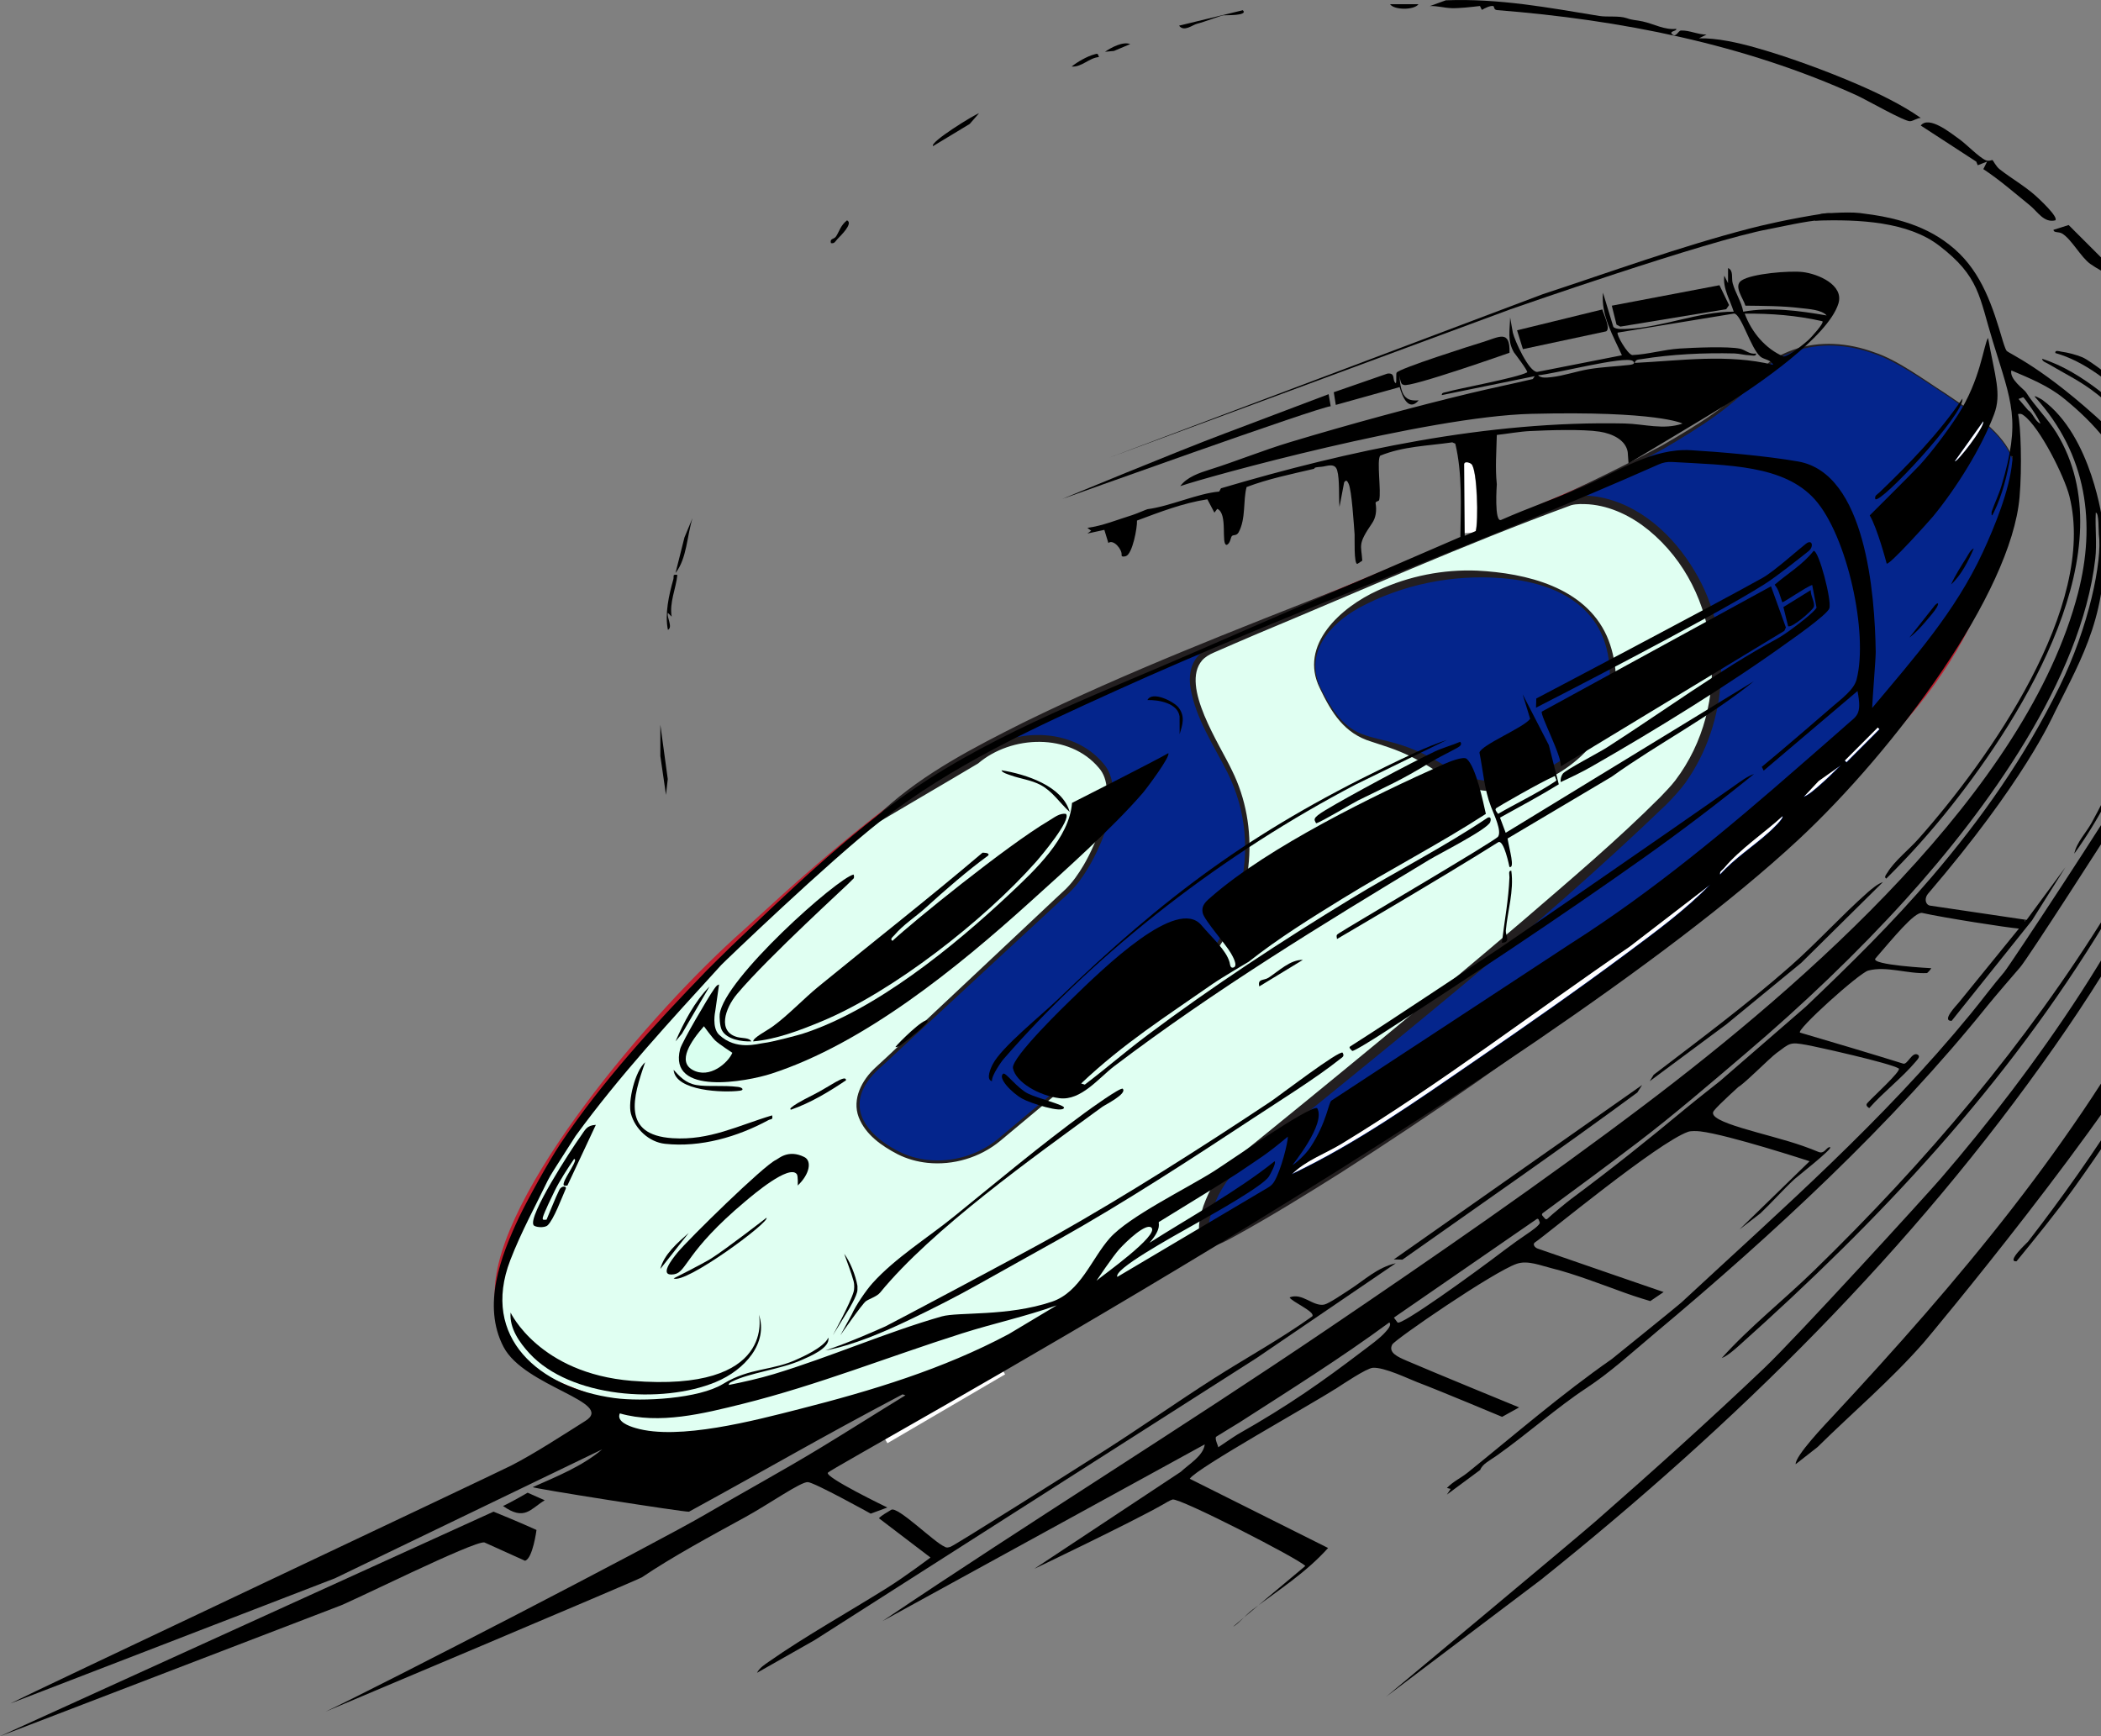 <svg width="415" height="343" viewBox="0 0 415 343" fill="none" xmlns="http://www.w3.org/2000/svg">
<rect x="0" y="0" width="415" height="343" fill="#808080" stroke="none"/>
<g clip-path="url(#clip0_375_1135)">
<path d="M397.353 93.223C394.13 114.478 388.858 136.13 351.839 164.169C330.319 180.472 309.694 199.693 254.026 236.239C242.727 243.656 203.435 263.6 190.006 269.515C173.431 276.812 141.365 285.637 129.452 284.81C122.458 284.323 121.249 279.925 120.077 278.067C117.618 274.171 98.217 274.508 98.217 255.4C98.217 236.291 129.227 199.944 147.198 184.113C152.342 179.58 181.185 151.669 201.698 144.046C205.955 142.465 248.676 123.379 260.69 118.442C271.63 113.946 312.592 97.055 325.426 90.586C338.26 84.117 348.147 75.063 353.018 70.552" fill="#E0FFF2"/>
<path d="M397.353 93.223C394.13 114.478 388.858 136.13 351.839 164.169C330.319 180.472 309.694 199.693 254.026 236.239C242.727 243.656 203.435 263.6 190.006 269.515C173.431 276.812 141.365 285.637 129.452 284.81C122.458 284.323 121.249 279.925 120.077 278.067C117.618 274.171 98.217 274.508 98.217 255.4C98.217 236.291 129.227 199.944 147.198 184.113C152.342 179.58 181.185 151.669 201.698 144.046C205.955 142.465 248.676 123.379 260.69 118.442C271.63 113.946 312.592 97.055 325.426 90.586C338.26 84.117 348.147 75.063 353.018 70.552" stroke="#BE1E2D" stroke-miterlimit="10" stroke-linecap="round"/>
<path d="M398.229 95.947C399.645 86.529 387.496 80.109 378.45 74.021C361.09 62.334 349.604 71.264 348.563 72.703C328.2 100.798 204.554 132.853 175.06 160.603L192.836 150.197C199.979 144.184 212.39 144.173 218.032 151.957C221.919 157.318 215.584 172.047 210.313 176.49L174.083 210.298C166.94 216.314 168.153 222.967 177.374 227.739C183.723 231.024 192.054 229.665 197.325 225.225L232.446 195.842C246.501 184.008 250.346 166.05 242.083 150.818C237.894 143.09 231.54 132.025 239.129 128.552C245.966 125.424 307.302 99.236 310.817 98.846C318.406 98.003 325.789 102.551 330.742 108.62C341.494 121.794 341.772 140.281 332.18 154.081C324.052 165.776 243.779 230.35 243.779 230.35C239.092 234.298 235 246.083 240.29 244.963C244.139 244.147 388.566 160.303 398.233 95.954L398.229 95.947Z" fill="#04258C"/>
<path d="M398.14 95.932C399.263 87.559 390.072 81.94 384.089 77.85C380.031 75.22 374.662 71.362 370.094 69.863C365.081 68.031 359.42 67.627 354.351 69.455C352.228 70.272 349.99 71.305 348.537 73.115L347.912 73.924C342.674 80.198 335.579 84.536 328.623 88.65C293.135 108.252 254.356 120.895 217.467 137.456C205.229 142.959 192.937 148.601 181.837 156.201C179.647 157.73 177.535 159.367 175.599 161.172L174.66 159.914C174.637 159.985 192.818 149.305 192.368 149.635C199.564 143.652 211.792 143.386 218.003 150.904C222.376 155.905 217.898 166.518 214.936 171.474C213.873 173.227 212.69 174.924 211.174 176.381C209.646 177.76 208.197 179.127 206.704 180.502C200.893 185.862 185.974 199.711 180.025 205.218L175.581 209.342L174.469 210.372C172.608 211.968 170.83 213.838 170.092 216.22C168.505 221.389 173.406 225.416 177.558 227.484C179.325 228.383 181.264 228.93 183.241 229.144C188.183 229.679 193.334 228.155 197.16 224.974C198.508 223.847 202.694 220.333 204.128 219.131C209.89 214.298 225.996 200.79 231.997 195.756C244.82 185.293 249.968 167.784 242.462 152.635C239.747 147.218 236.187 142 235.15 135.887C234.663 132.778 235.498 129.687 238.519 128.189C243.813 125.716 253.244 121.734 258.684 119.348C275.449 112.242 292.087 104.87 309.136 98.453C311.143 97.7 313.419 97.838 315.516 98.131C323.861 99.532 330.566 105.769 334.752 112.852C342.438 125.604 341.48 142.615 332.88 154.684C331.832 156.1 330.525 157.524 329.293 158.786C302.682 184.409 273.551 207.192 245.015 230.582C243.877 231.429 242.937 232.5 242.125 233.691C241.039 235.28 240.152 237.044 239.511 238.861C239.062 240.183 238.68 241.547 238.766 242.907C238.837 243.543 238.942 243.993 239.504 244.064H239.62L239.736 244.068C239.777 244.064 239.826 244.053 239.871 244.049L240.006 244.03C240.095 244.03 240.118 243.993 240.189 243.978C241.241 243.521 242.256 242.948 243.289 242.393C289.035 216.325 389.78 149.563 398.132 95.924L398.14 95.932ZM398.323 95.962C396.796 106.001 392.329 115.351 387.084 123.948C380.682 134.272 372.891 143.663 364.624 152.538C335.295 183.319 300.713 208.653 265.033 231.556C258.175 235.879 251.297 240.131 244.199 244.06C243.031 244.675 241.87 245.383 240.608 245.847C239.523 246.143 238.238 245.956 237.538 245.001C236.194 243.026 237.07 240.262 237.707 238.239C238.886 235.006 240.582 231.867 243.207 229.56C262.622 213.815 281.963 197.966 300.978 181.742C310.132 173.849 319.41 166.027 327.942 157.479C328.893 156.479 330.068 155.284 330.911 154.178C342.176 139.333 340.211 116.73 325.681 104.761C322.27 101.985 318.189 99.966 313.824 99.625C312.674 99.573 311.469 99.502 310.353 99.805C289.459 107.466 268.643 116.76 248.059 125.334C246.247 126.117 241.469 128.151 239.721 128.938C238.882 129.301 238.04 129.784 237.433 130.477C233.128 135.531 240.983 147.132 243.353 152.216C248.856 163.319 247.651 177.123 240.634 187.275C238.362 190.668 235.558 193.684 232.439 196.291C226.445 201.292 210.35 214.725 204.513 219.595C203.503 220.434 198.639 224.499 197.531 225.42C193.574 228.679 188.284 230.268 183.177 229.724C181.137 229.507 179.126 228.945 177.288 228.016C174.154 226.383 170.935 224.147 169.617 220.711C168.246 217.112 170.264 213.351 172.904 210.923C173.514 210.354 174.517 209.455 175.139 208.859C183.207 201.311 198.07 187.312 206.067 179.798C207.539 178.423 209.017 177.007 210.477 175.666C211.87 174.306 213.016 172.654 214.027 170.946C216.647 166.514 221.024 156.145 217.052 151.699C211.234 144.754 199.77 145.226 193.199 150.826C189.122 153.272 173.245 162.566 169.351 164.892L174.517 160.034C182.586 152.68 192.413 147.645 202.076 142.776C243.289 122.562 287.807 109.796 328.26 88.031C335.194 84.023 342.288 79.786 347.537 73.635L348.159 72.849C349.675 70.976 352.008 69.919 354.213 69.095C359.372 67.267 365.115 67.706 370.188 69.594C374.812 71.084 380.135 75.089 384.205 77.674C390.27 81.82 399.465 87.511 398.316 95.973L398.323 95.962Z" fill="#231F20"/>
<path d="M260.814 135.977C254.592 123.165 275.588 112.838 292.458 113.403C309.328 113.969 319.208 121.161 318.534 135.392C317.864 149.62 298.025 160.899 285.427 152.396C271.432 142.952 267.654 150.054 260.814 135.977Z" fill="#04258C"/>
<path d="M260.732 136.018C256.407 127.398 264.97 119.891 272.18 116.636C278.279 113.8 285.082 112.455 291.802 112.733C301.473 113.227 313.052 115.984 317.392 125.664C319.353 130.14 319.84 136.014 318.196 140.652C314.636 150.305 303.977 156.981 293.764 156.261C291.181 156.059 288.571 155.284 286.299 154.025C285.209 153.403 284.194 152.639 283.135 151.976C280.743 150.436 278.227 149.121 275.561 148.106C274.037 147.526 272.461 147.057 270.874 146.514C265.505 144.896 263.03 140.794 260.728 136.022L260.732 136.018ZM260.896 135.935C262.697 139.524 264.917 143.368 268.811 144.937C271.113 145.855 273.554 146.196 275.95 146.93C279.387 147.926 282.667 149.511 285.666 151.459C286.168 151.766 286.688 152.081 287.197 152.365C289.252 153.463 291.585 154.115 293.914 154.261C304.767 154.973 316.736 146.743 317.878 135.508C318.298 130.702 317.35 125.589 314.194 121.798C309.964 116.666 303.086 114.733 296.68 114.224C286.972 113.444 276.958 115.452 268.395 120.112C262.618 123.315 257.527 129.091 260.896 135.932V135.935Z" fill="#231F20"/>
<path d="M0 343L97.48 298.636C102.455 300.64 105.971 302.251 105.971 302.251C105.971 302.251 105.233 307.941 103.698 308.334L95.701 304.723C93.874 304.21 68.453 316.924 66.783 317.366L0 343Z" fill="black"/>
<path d="M420.757 77.629C426.593 82.734 431.165 87.26 435.919 93.549C458.742 123.735 444.661 168.567 428.761 198.748C417.08 220.917 380.824 264.277 379.948 265.274C373.445 272.684 365.95 279.029 358.998 285.884L354.685 289.263C354.595 287.593 360.566 281.356 362.041 279.771C386.736 253.219 410.075 225.682 427.136 193.377C446.848 156.051 456.069 111.519 421.329 79.67C416.923 75.632 411.809 71.376 405.976 69.743C405.893 69.058 406.773 69.421 407.178 69.474C408.424 69.635 410.158 70.088 411.315 70.579C412.936 71.268 418.091 75.295 420.749 77.621L420.757 77.629Z" fill="black"/>
<path d="M437.424 132.309C437.424 132.309 436.009 144.311 435.919 144.806C432.048 166.121 418.21 189.028 405.915 206.608C377.731 246.9 342.588 281.505 304.325 312.125L273.809 335.182C273.809 335.182 311.06 304.139 315.197 300.516C326.474 290.638 337.563 280.659 348.454 270.297C354.785 264.277 380.397 236.242 383.388 232.77C401.501 211.766 423.021 181.723 431.535 155.074C433.541 148.788 434.242 142.719 435.863 136.565C436.009 136.018 436.686 118.408 436.683 117.329L437.443 123.866L437.424 132.309Z" fill="black"/>
<path d="M417.211 54.77C415.897 53.935 414.032 52.961 412.902 52.152C411.007 50.8 409.139 47.2 407.312 46.132C406.604 45.72 405.661 46.042 405.609 45.409L408.607 44.458L416.852 52.695C417.413 53.459 417.436 53.916 417.211 54.77C422.445 58.101 428.914 67.559 432.344 73.156C439.85 85.42 447.817 108.481 449.408 122.761C453.882 162.948 432.265 203.158 409.656 234.695C406.084 239.678 402.183 244.435 398.308 249.181C396.197 249.331 400.416 245.514 400.584 245.297C426.777 211.455 455.979 161.817 447.806 117.25C444.384 98.595 435.691 79.738 424.485 64.54C422.658 62.06 420.026 59.689 418.39 57.149C417.821 56.265 418.401 55.205 416.844 55.512C416.769 55.467 417.174 54.943 417.218 54.77H417.211Z" fill="black"/>
<path d="M275.692 249.567L248.182 268.301L160.871 324.038L149.523 330.473C150.063 329.451 151.04 328.855 151.946 328.218C158.966 323.296 167.824 318.336 175.236 313.687C178.853 311.421 183.795 307.698 183.795 307.698L173.608 299.936C174.218 299.295 175.225 298.79 176.03 298.276C177.288 297.475 184.521 304.72 186.61 305.566C187 305.84 187.31 305.69 187.707 305.596C188.389 305.431 211.747 290.664 218.156 286.578C225.352 281.992 232.638 276.872 239.646 272.395C246.138 268.248 252.933 264.544 259.216 260.041C259.845 259.138 255.12 257.156 254.727 256.306C257.246 255.313 259.335 258.157 261.555 257.73C262.48 257.55 265.494 255.471 266.524 254.811C269.552 252.867 272.016 250.421 275.689 249.563L275.692 249.567Z" fill="black"/>
<path d="M428.023 136.171C428.023 136.171 424.227 149.38 423.306 151.698C421.704 155.748 419.443 159.734 417.106 163.498C416.496 164.484 400.577 189.32 399.023 191.095C398.346 191.871 393.861 197.081 392.655 198.584C373.831 222.037 350.121 243.937 327.021 263.273C322.491 267.064 318.163 271.061 313.3 274.257C307.571 278.022 301.652 283.322 295.565 287.615C294.236 288.552 292.813 289.215 292.383 290.387L285.801 295.261L286.55 294.144L285.805 293.957C286.95 292.728 288.612 291.953 289.889 290.927C299.286 283.356 308.399 275.441 318.361 268.495C318.361 268.495 331.424 257.958 332.116 257.314C352.187 238.673 371.779 221.599 389.282 200.262C391.513 197.542 393.655 194.639 395.867 192.058C396.994 190.743 417.541 159.505 419.034 156.422C422.842 148.556 425.796 140.112 427.702 131.567C428.405 131.717 428.106 135.43 428.027 136.175L428.023 136.171Z" fill="black"/>
<path d="M340.087 268.29C345.673 262.079 352.296 256.875 358.252 251.077C380.394 229.522 400.09 206.379 416.387 180L425.444 163.03C423.16 169.616 419.483 176.123 415.871 182.101C396.35 214.384 371.416 240.88 343.464 265.862C342.573 266.66 341.199 267.866 340.091 268.29H340.087Z" fill="black"/>
<path d="M321.271 3.574C322.626 4.049 322.952 3.903 324.505 4.244C326.725 4.731 328.777 5.956 331.098 5.701C331.323 6.173 329.511 6.125 330.353 6.818C331.087 7.421 331.499 6.057 332.023 6.031C333.648 5.945 335.43 6.866 337.088 6.825L335.595 7.567C339.151 7.496 343.243 8.421 346.695 9.388C353.019 11.159 360.761 14.003 366.804 16.614C370.982 18.419 375.71 20.693 379.398 23.3C378.676 23.3 377.949 23.907 377.283 23.948C376.16 24.016 368.627 19.693 366.804 18.865C344.475 8.691 319.994 3.907 295.711 1.997C294.988 1.94 295.202 1.225 294.925 1.188C294.285 1.101 293.281 1.618 292.708 1.955L292.33 1.184C290.765 1.371 288.321 1.656 286.737 1.611C285.243 1.57 283.91 1.128 282.428 1.202L285.591 0.06C296.074 -0.337 305.73 1.487 315.891 3.15C317.459 3.409 319.822 3.072 321.267 3.577L321.271 3.574Z" fill="black"/>
<path d="M324.359 214.351L323.412 215.834C308.122 227.102 292.521 237.887 277.014 248.848L275.314 248.806L324.356 214.351H324.359Z" fill="black"/>
<path d="M371.91 174.272L355.815 190.193L341.012 202.352L325.86 213.598L326.643 212.324C335.74 205.364 344.965 198.509 353.569 190.942C358.878 186.274 363.707 180.903 368.889 176.314C369.653 175.639 370.937 174.575 371.906 174.268L371.91 174.272Z" fill="black"/>
<path d="M393.568 31.616C393.665 31.676 394.279 32.882 394.946 33.411C397.256 35.231 399.847 36.685 402.059 38.651C402.707 39.224 406.657 42.877 405.979 43.529C403.703 44.075 402.516 41.839 400.917 40.543C397.926 38.119 394.923 35.486 391.756 33.411L392.501 31.923L390.652 32.646L390.356 31.927L379.397 24.799C381.022 22.764 385.305 26.282 387.009 27.488C388.428 28.496 390.891 31.081 392.243 31.657C392.857 31.92 393.482 31.568 393.564 31.62L393.568 31.616Z" fill="black"/>
<path d="M421.243 147.02C418.435 154.482 414.373 162.202 409.727 168.646C410.176 166.398 412.055 164.529 413.156 162.528C416.226 156.954 419.247 150.507 421.344 144.499C422.096 142.337 422.587 140.052 423.556 137.925C424.549 138.243 421.988 145.031 421.239 147.016L421.243 147.02Z" fill="black"/>
<path d="M423.946 87.735C420.951 84.049 418.117 80.963 414.395 77.988C411.033 75.299 408.166 74.014 404.474 71.826C404.066 71.582 403.448 71.444 403.358 70.886C407.364 72.111 411.445 74.677 414.766 77.261C417.244 79.187 421.954 83.521 423.444 86.184C423.733 86.701 424.088 87.069 423.942 87.743L423.946 87.735Z" fill="black"/>
<path d="M245.49 2.019C246.669 3.158 241.93 2.974 241.626 3.03C240.825 3.184 237.931 4.323 236.426 4.701C235.509 4.933 233.869 6.372 232.896 5.068L245.49 2.019Z" fill="black"/>
<path d="M184.297 28.863C183.604 28.095 192.421 22.656 193.383 22.375L191.537 24.488L184.297 28.867V28.863Z" fill="black"/>
<path d="M131.549 157.033L130.434 149.353V143.176L131.901 153.909L131.549 157.033Z" fill="black"/>
<path d="M104.223 294.89L107.592 296.388C104.762 298.111 103.616 300.535 99.356 297.512C100.842 296.864 104.223 294.89 104.223 294.89Z" fill="black"/>
<path d="M133.429 113.208L135.196 106.177L136.791 102.345C135.697 105.802 135.686 110.342 133.429 113.204V113.208Z" fill="black"/>
<path d="M133.795 113.583C133.511 116.329 132.197 119.011 132.672 121.82L131.931 121.075C131.654 121.974 132.96 123.884 131.931 124.443C131.283 121.281 132.122 117.557 133.002 114.448C133.181 113.815 132.721 113.403 133.799 113.583H133.795Z" fill="black"/>
<path d="M164.124 48.024C163.884 47.001 164.73 47.376 165.176 46.657C165.842 45.581 166.056 44.529 167.303 43.532C168.605 44.117 166.052 46.563 165.397 47.241C165.011 47.642 164.854 48.189 164.124 48.024Z" fill="black"/>
<path d="M280.185 0.828C279.347 2.03 275.356 2.008 274.569 0.828H280.185Z" fill="black"/>
<path d="M217.067 11.272C215.098 11.429 213.694 13.302 211.68 13.145C212.762 12.25 214.78 11.107 216.105 10.762C216.745 10.594 216.839 10.44 217.067 11.272Z" fill="black"/>
<path d="M223.248 8.713L220.043 10.062L218.265 10.23C219.508 9.376 221.818 8.136 223.248 8.713Z" fill="black"/>
<path d="M337.84 174.647C332.981 179.7 326.983 184.075 321.334 188.282C311.704 195.456 301.442 202.607 291.532 209.41C279.773 217.482 268.021 225.806 255.101 231.953C257.762 229.222 261.724 227.851 264.947 225.888C284.468 214.013 302.989 199.82 321.858 186.933L337.837 174.643L337.84 174.647Z" fill="white"/>
<path d="M289.17 105.342V91.669C289.17 90.965 290.345 91.298 290.664 91.669C291.776 92.969 292.008 103.06 291.439 105.177L289.166 105.342H289.17Z" fill="white"/>
<path d="M197.999 270.598L174.752 284.206L175.285 285.118L198.532 271.509L197.999 270.598Z" fill="white"/>
<path d="M339.716 172.77C339.552 172.069 340.106 171.878 340.461 171.459C343.719 167.593 348.331 164.547 352.064 161.157C352.457 161.603 349.874 163.963 349.45 164.345C346.291 167.218 342.592 169.541 339.716 172.77Z" fill="white"/>
<path d="M277.19 210.234L276.19 211.29L268.953 216.22C269.503 214.819 270.743 213.905 271.761 212.856L277.19 210.234Z" fill="white"/>
<path d="M363.673 151.047C362.303 152.425 360.824 153.886 359.357 155.153C358.492 155.898 357.245 157.048 356.186 157.408L359.177 154.223L363.673 151.047Z" fill="white"/>
<path d="M370.867 143.632L364.326 150.188L364.708 150.569L371.249 144.013L370.867 143.632Z" fill="white"/>
<path d="M369.319 101.82C369.319 101.82 378.181 92.999 379.218 91.86C381.644 89.2 384.714 85.106 386.669 82.083C391.251 74.988 391.801 68.14 392.689 66.758C394.078 74.433 395.395 77.805 393.894 81.82C391.371 88.567 386.347 96.509 381.858 101.985C381.232 102.746 373.112 111.815 372.663 111.335C372.591 111.006 370.798 104.304 369.319 101.82ZM386.141 91.107C386.47 91.466 392.037 84.342 391.749 83.24L386.141 91.107Z" fill="black"/>
<path d="M339.637 56.348L341.532 60.27L340.966 61.083L320.053 64.522L319.304 64.139L318.372 60.39L339.637 56.348Z" fill="black"/>
<path d="M262.847 80.255C260.499 80.382 209.837 98.565 209.837 98.565C209.837 98.565 232.727 89.069 241.986 85.608C243.274 85.125 262.442 77.872 262.442 77.872" fill="black"/>
<path d="M263.453 77.486L274.045 73.808C275.8 73.591 274.876 75.183 275.726 75.715C275.879 75.246 275.718 73.909 275.864 73.628C276.283 72.823 290.791 68.211 292.873 67.582C296.044 66.627 298.301 64.982 298.166 69.691C298.166 69.691 278.316 76.692 277.279 76.037C277.047 75.891 276.736 76.254 276.418 74.179C276.688 78.161 277.56 79.318 280.222 79.09C278.245 81.412 276.976 78.326 276.463 76.475L263.854 79.993" fill="black"/>
<path d="M316.497 61.135C316.8 62.203 318.159 64.922 317.265 65.458L300.814 68.975L299.657 65.256L316.501 61.135H316.497Z" fill="black"/>
<path d="M263.727 274.429C265.157 273.504 269.878 270.324 271.143 270.219C273.393 270.035 278.377 272.466 279.934 273.054C284.284 274.695 296.703 279.906 296.703 279.906L300.065 278.04C300.065 278.04 283.303 271.17 277.819 268.807C276.078 268.057 274.161 267.207 275.007 265.611C275.531 264.626 295.029 251.215 299.616 249.661C301.772 248.93 304.318 250.02 306.538 250.563C310.903 251.627 316.751 253.894 321.109 255.463C323.329 256.265 325.976 257.037 325.976 257.037L328.608 255.25C328.608 255.25 310.316 248.964 303.7 246.653C303.154 246.462 302.674 245.795 303.18 245.454C305.572 243.843 327.455 225.686 333.46 223.585C334.014 223.39 335.227 223.439 335.815 223.506C341.379 224.158 357.44 229.41 357.44 229.41L343.591 242.888L347.713 239.711C350.012 237.527 352.12 235.119 354.441 232.957C354.995 232.444 361.959 227.001 361.521 226.641C360.735 226.488 360.446 228.155 359.08 227.522C358.612 227.304 357.028 226.709 356.141 226.398C349.256 223.956 336.804 221.73 338.518 219.46C339.424 218.265 343.79 214.362 343.79 214.362L339.844 213.489C339.844 213.489 334.771 217.486 332.977 218.977C325.141 225.484 318.44 230.841 310.286 236.902C309.559 237.441 306.497 239.962 305.651 240.775C305.516 240.906 305.299 240.895 305.175 240.753L304.659 240.153C304.535 240.007 304.561 239.786 304.715 239.67C311.117 234.958 316.995 230.642 323.337 225.814C330.671 220.232 338.062 213.852 345.089 207.87C356.07 198.524 366.919 188.189 376.549 177.539C392.329 160.093 411.12 134.276 413.871 110.369C414.212 107.417 413.815 104.263 413.969 101.289C414.62 101.202 414.508 105.057 414.572 105.507C415.305 110.785 412.595 123.903 406.807 135.643C399.899 149.657 391.468 161.652 381.584 173.219C373.819 182.311 365.332 190.638 356.684 198.88L339.836 213.489L342.375 214.718C342.685 214.86 342.985 214.83 343.307 214.744C344.123 214.523 349.555 209.028 350.881 208.054C353.595 206.053 353.49 205.821 356.822 206.428C359.091 206.844 373.299 210.009 375.047 211.08C375.706 211.485 369.593 217.025 368.833 217.932C368.585 218.228 368.612 218.535 369.222 218.91C372.004 215.752 375.721 212.924 378.398 209.736C378.75 209.316 379.413 208.676 378.773 208.342C377.649 207.754 376.781 210.395 375.927 210.125C371.079 208.601 360.349 205.387 355.575 204.004C354.505 203.693 367.208 192.223 369.023 191.74C372.633 190.785 376.837 192.444 380.652 192.231C381.24 191.717 381.479 191.275 381.479 191.275C381.479 191.275 369.312 190.65 370.454 189.335C373.861 185.413 378.218 180.026 379.697 180.359C383.89 181.303 396.511 183.27 398.817 183.45C400.072 183.547 399.716 181.491 400.105 181.828C400.105 181.828 387.556 197.243 386.972 197.984C386.534 198.543 383.389 201.719 385.5 201.674L401.393 181.802L407.967 171.339L400.304 181.734L381.161 178.898C380.221 178.632 380.139 177.374 380.82 176.576C399.798 154.429 405.264 141.933 405.916 140.622C411.348 129.691 416.766 120.824 415.523 103.855L424.437 102.794C424.437 102.794 426.267 111.242 425.949 121.517C426.29 121.517 426.53 121.18 426.616 120.876C427.207 118.741 426.41 107.177 425.852 104.566C425.066 100.865 420.322 88.147 416.23 84.323C403.535 72.459 396.781 69.863 396.343 69.286C396.073 68.93 395.598 67.331 395.598 67.331C393.628 60.618 391.487 53.935 386.084 49.208C380.719 44.514 374.272 42.914 367.369 42.087C364.767 41.776 358.911 42.248 359.649 42.326L358.458 43.604C367.369 43.274 376.912 43.836 383.026 48.522C391.049 54.673 390.903 58.565 393.647 67.488C397.368 79.603 399.214 82.982 395.347 95.951C394.819 97.722 393.995 99.374 393.389 101.116C393.351 102.056 393.452 102.012 393.845 101.199C395.53 97.707 396.481 93.864 397.125 90.05C397.799 89.968 397.484 90.89 397.447 91.309C396.964 96.745 393.973 104.109 391.652 109.11C386.178 120.899 378.043 130.013 369.795 139.869C369.873 137.775 370.521 130.005 370.502 128.777C370.33 117.378 368.548 93.527 355.19 91.171C348.825 90.047 339.331 89.253 334.014 88.942C326.388 88.496 319.589 93.145 312.76 96.104C307.425 98.419 301.824 100.367 296.523 102.708C295.1 103.338 295.658 95.666 295.658 95.666C295.314 92.388 295.587 89.155 295.658 85.926C297.736 85.701 300.136 85.259 302.195 85.158C305.819 84.978 312.551 84.754 315.961 85.274C318.533 85.668 321.135 86.953 321.514 89.301L321.678 91.541C321.678 91.541 338.05 81.761 341.083 79.865C346.965 76.19 361.094 66.567 363.131 59.97C364.272 56.276 359.091 54.1 356.081 53.744C353.546 53.444 346.025 54.029 343.981 55.419C342.363 56.516 344.336 58.925 344.763 60.386C348.432 60.431 352.056 60.427 355.699 60.869C357.193 61.049 359.84 61.18 360.802 62.319C355.441 61.394 349.694 60.611 344.333 61.577C343.969 59.584 342.809 57.962 342.251 55.973C341.963 54.947 342.464 53.437 341.337 52.958L341.33 55.95L340.589 54.456C340.263 57.003 341.731 59.228 342.453 61.57C335.504 61.558 328.563 64.608 321.693 64.956C320.885 64.997 319.159 65.154 318.676 64.574L316.628 57.827C316.201 62.263 318.62 66.286 320.368 70.185L303.625 73.478C301.978 73.463 299.185 67.297 298.822 65.713L298.283 62.701C298.242 65.184 297.699 67.323 299.047 69.62C299.047 69.62 301.944 73.396 301.645 73.561C299.672 74.651 287.62 76.842 285.842 77.419C285.449 77.546 284.711 77.513 284.801 78.052L303.142 74.314L302.768 74.879C298.646 75.849 294.438 76.711 290.308 77.704C279.219 80.374 266.434 83.851 254.925 87.316C249.354 88.994 243.993 91.197 239.017 92.751C236.924 93.407 234.427 94.25 233.132 96.037C238.527 94.171 281.795 82.27 302.457 81.757C327.5 81.131 332.345 83.675 332.345 83.675C328.586 84.99 324.745 83.746 320.941 83.663C293.824 83.079 266.291 89.02 241.174 96.467L240.814 97.112C236.497 97.494 231.189 99.996 226.662 100.592C226.494 100.614 224.472 101.502 223.678 101.749C220.743 102.652 217.83 103.877 214.787 104.285L215.539 104.844L214.79 105.402L218.137 104.675L218.927 107.267C219.961 106.458 221.69 108.59 221.541 109.642C221.473 110.084 222.177 109.949 222.424 109.856C223.697 109.369 224.656 104.248 224.584 102.839C229.092 101.157 233.693 99.374 238.485 98.64L239.878 101.277L240.432 100.532C242.611 101.378 241.102 107.638 242.304 107.642C243.057 107.35 243.064 106.143 243.345 105.881C243.641 105.604 244.259 105.9 244.667 105.147C246.127 102.439 245.509 98.944 246.232 96.22C250.515 94.591 254.992 93.688 259.436 92.643C259.964 92.519 259.077 92.354 261.009 92.216C262.02 92.144 263.667 91.317 264.127 92.924C264.644 94.729 264.416 98.183 264.58 100.153L265.505 95.28C265.936 94.681 266.13 95.044 266.377 95.546C267.003 96.816 267.418 103.645 267.568 105.593C267.613 106.158 267.384 111.609 268.13 111.392L269.084 110.766C268.893 107.582 268.107 107.627 271.02 103.364C271.802 102.218 271.948 100.813 271.716 99.442C271.641 99 272.356 99.071 272.427 98.771C272.847 97.007 271.911 91.081 272.611 90.028C277.182 88.155 282.034 88.095 286.86 87.387L287.455 87.646C288.874 93.546 288.541 99.992 288.459 106.076C288.459 106.076 247.212 123.907 236.868 128.436C218.164 136.625 197.041 144.461 180.223 156.044C167.524 164.791 155.674 176.269 144.544 186.844C143.421 187.911 139.553 191.77 139.553 191.77C129.171 202.525 118.969 213.583 110.703 225.941C108.382 229.41 103.956 237.445 102.519 240.498C98.872 248.233 95.188 257.924 99.471 266.106C103.59 273.972 121.56 276.969 115.649 280.693C111.332 283.412 105.6 287.162 100.98 289.526C97.521 291.294 5.481 334.733 2.048 336.534L66.154 311.803L118.943 286.334C114.911 289.724 109.988 291.672 105.244 293.785C104.795 293.983 135.21 298.748 136.09 298.647C154.012 288.825 160.856 284.682 178.28 275.459L178.845 275.65C173.241 279.082 167.602 282.663 161.953 286.094C154.656 290.526 146.899 294.74 139.415 299.131C129.718 304.821 74.529 333.347 64.309 338.141C64.309 338.141 126.042 312.118 126.798 311.605C132.605 307.664 140.456 303.405 147.142 299.749C151.897 297.149 158.19 292.691 159.579 292.8C160.968 292.908 171.994 299.029 171.994 299.029L175.277 297.816C175.277 297.816 162.803 291.807 163.533 290.93C164.652 289.586 303.18 214.265 355.156 165.956C374.396 148.073 397.249 117.194 398.911 98.236C399.424 92.384 399.154 83.918 398.608 81.798C399.165 81.716 399.308 81.749 399.738 82.068C402.943 84.431 407.784 94.134 408.765 98.044C414.223 119.839 392.924 149.96 378.956 165.712C377.159 167.739 374.168 170.133 372.846 172.335C372.651 172.661 372.037 173.291 372.584 173.572C377.163 169.046 381.494 164.199 385.493 159.142C399.791 141.052 420.146 108.44 406.249 85.574C404.598 82.858 401.839 80.138 400.184 77.49C399.832 76.924 396.867 74.924 397.294 73.182C400.862 74.696 404.531 76.19 407.567 78.636C413.958 83.78 418.398 89.234 421.764 96.647C422.61 98.513 423.325 100.109 424.085 102.012L415.332 103.259C415.332 103.259 413.246 86.128 403.441 79.019C402.999 78.696 401.562 77.973 401.973 78.43C412.363 89.893 413.965 103.555 410.48 117.093C400.39 156.261 356.118 194.617 324.812 218.303C304.692 233.527 283.195 248.35 262.297 262.513C233.27 282.184 203.42 300.633 174.349 320.236L237.969 285.341C237.707 287.604 234.824 289.26 233.244 290.758L204.3 309.926C204.3 309.926 223.821 300.591 229.635 297.261C230.114 296.988 231.192 296.328 231.623 296.235C233.105 295.92 256.726 308.039 257.83 309.368C257.83 309.368 243.27 321.547 243.603 321.352C244.693 320.711 246.217 318.906 247.388 318.018C252.566 314.092 257.931 310.724 262.33 305.813L235.007 292.137C236.329 290.058 258.998 277.46 263.712 274.414L263.727 274.429ZM240.638 285.918C240.638 285.682 239.837 284.087 240.249 283.817C241.005 283.319 244.086 281.487 244.783 281.037C254.779 274.605 264.842 268.305 274.427 261.251C274.947 261.79 274.011 262.734 273.682 263.128C272.652 264.341 270.323 266.001 268.972 267.031C261.364 272.815 254.678 277.587 244.476 283.364C243.966 283.652 240.638 285.918 240.638 285.918ZM359.971 63.461C360.368 63.821 357.747 66.642 357.358 67.024C356.53 67.825 353.277 70.433 352.3 70.436C348.69 68.882 345.984 65.634 344.625 61.963C349.795 61.91 354.928 62.307 359.971 63.461ZM321.978 72.077C319.267 72.395 316.553 72.482 313.846 72.931C311.446 73.332 308.751 74.269 306.456 74.501C305.692 74.579 304.382 74.797 303.812 74.13C306.579 73.984 321.091 70.185 322.532 71.324C323.112 71.781 322.532 72.01 321.978 72.073V72.077ZM322.906 71.699C323.06 70.972 323.659 71.043 324.213 70.95C330.203 69.979 336.523 69.676 342.588 69.826C343.591 69.852 344.583 70.17 345.542 70.185C345.987 70.193 346.946 70.5 346.863 69.833C345.605 70.084 344.729 69.106 343.707 68.889C341.311 68.384 334.55 68.68 331.738 68.859C328.646 69.058 325.542 70.009 322.42 70.144C321.484 70.013 319.192 66.046 319.537 65.709L342.554 61.94C343.981 62.146 345.811 68.829 347.732 70.459C348.425 71.047 349.832 71.047 350.237 72.07C341.3 69.871 331.978 71.242 322.906 71.695V71.699ZM289.211 91.744C289.211 91.039 290.387 91.373 290.705 91.744C291.817 93.044 292.087 102.783 291.514 104.9L289.316 105.851L289.208 91.74L289.211 91.744ZM199.238 263.562C186.288 270.481 172.088 274.759 157.883 278.374C149.153 280.595 134.05 284.622 125.532 282.116C124.271 281.745 121.71 280.857 122.432 279.224C130.238 281.461 138.984 279.258 146.734 277.329C161.429 273.669 175.689 267.964 190.092 263.397C196.269 261.438 202.623 260.075 208.725 257.883L199.242 263.562H199.238ZM251.671 233.463C251.394 233.916 251.005 234.287 250.552 234.56L220.698 252.257C219.949 250.762 230.807 244.768 236.797 241.397C239.328 239.973 249.526 234.28 250.649 232.407C250.893 231.998 252.147 229.784 251.772 229.41C244.285 235.403 234.637 240.678 227.063 245.518C229.684 242.521 228.654 241.569 228.935 241.397C235.674 237.276 243.577 232.377 244.36 231.841C249.017 228.668 249.901 228.286 254.389 224.54C254.408 225.604 253.087 231.133 251.671 233.463ZM216.584 253.01C216.584 253.01 219.781 248.23 221.061 246.814C222.57 245.143 226.385 241.547 227.434 242.524C229.036 244.015 217.823 251.949 216.58 253.01H216.584ZM321.379 188.357C311.75 195.531 301.488 202.682 291.577 209.485C279.818 217.557 268.066 225.881 255.146 232.028C257.808 229.297 261.769 227.926 264.992 225.967C284.513 214.092 303.034 199.899 321.903 187.012L337.882 174.722C333.022 179.775 327.025 184.15 321.375 188.357H321.379ZM349.495 164.42C346.336 167.293 342.637 169.616 339.761 172.845C339.597 172.144 340.151 171.953 340.506 171.534C343.763 167.668 348.376 164.622 352.109 161.232C352.502 161.678 349.918 164.038 349.495 164.42ZM310.357 186.349C310.02 186.563 265.733 215.666 263.004 217.422C262.409 217.808 262.094 221.678 258.875 226.589C257.763 228.286 255.715 229.979 255.325 230.155C255.161 230.23 262.034 221.981 260.159 218.895C258.351 218.591 242.694 229.533 239.822 231.354C234.337 234.83 223.016 240.318 219.216 244.592C215.607 248.653 213.42 255.25 207.789 257.153C198.987 260.127 189.265 259.142 186.011 260.067C175.259 263.131 163.855 268.14 152.848 271.462C149.95 272.335 146.884 273.017 143.952 273.609C143.945 273.231 144.308 273.088 144.593 272.942C148.011 271.2 154.207 270.515 158.314 268.69C159.946 267.964 164.038 266.3 163.611 264.251C162.784 266.226 158.074 268.241 157.808 268.372C152.56 270.912 148.262 270.069 142.81 273.407C138.033 276.332 126.88 276.947 121.35 276.194C106.499 274.182 94.911 264.251 100.789 248.968C102.964 243.311 105.899 238.003 108.217 233.174C108.644 232.283 110.265 229.784 110.265 229.784L113.694 224.416C122.418 212.437 132.504 201.566 142.47 190.631C142.912 190.144 163.656 170.223 173.937 162.199C188.201 151.069 204.075 143.869 220.451 136.441C254.655 120.925 293.273 107.012 327.665 91.733C328.477 91.369 329.365 91.212 330.256 91.264C341.401 91.912 352.363 91.834 358.481 98.674C364.857 105.806 369.095 125.102 366.717 134.261C366.197 136.269 363.662 138.112 362.049 139.517C361.053 140.382 352.116 148.121 347.998 151.493L348.372 152.242L366.908 136.512C367.84 141.378 366.717 141.378 364.673 143.266C363.741 144.128 356.392 150.507 355.684 151.129C341.18 163.821 326.553 176.033 310.364 186.349H310.357ZM359.402 155.227C358.537 155.973 357.29 157.123 356.231 157.482L359.222 154.298L363.718 151.122C362.348 152.5 360.869 153.961 359.402 155.227ZM364.755 150.654L364.374 150.271L370.914 143.716L371.296 144.098L364.755 150.654ZM398.709 78.816L399.63 78.472C399.918 78.588 402.876 82.899 403.022 83.69C401.921 83.207 401.588 81.615 400.611 81.045M304.127 241.461C304.382 241.925 302.289 243.326 301.562 243.817C300.458 244.562 298.541 245.915 297.193 246.945C290.87 251.77 276.643 262.019 276.048 261.258C275.861 261.022 275.325 260.303 275.325 260.303L303.543 240.828C303.678 240.734 303.869 240.79 303.929 240.944L304.127 241.457V241.461Z" fill="black"/>
<path d="M349.446 45.256C350.88 44.993 357.088 43.577 359.802 43.465C364.362 43.274 362.629 41.817 360.405 42.158C353.374 43.233 347.904 44.551 345.62 45.143C331.757 48.739 318.286 53.669 304.696 58.134L219.159 90.388L298.357 61.101C298.357 61.101 337.361 47.466 349.443 45.252L349.446 45.256Z" fill="black"/>
<path d="M370.416 98.599C370.248 97.865 370.794 97.711 371.195 97.322C377.129 91.628 382.973 85.623 387.63 78.745C388.054 81.731 371.408 99.67 370.416 98.599Z" fill="black"/>
<path d="M380.364 122.791C379.409 123.903 378.35 125.064 377.155 125.945L382.198 119.569C382.958 118.801 382.936 119.341 382.584 119.951C382.082 120.82 381.045 121.993 380.364 122.787V122.791Z" fill="black"/>
<path d="M385.392 115.456C386.223 113.606 387.383 111.819 388.458 110.099C388.832 109.5 389.214 108.635 389.877 108.339C388.806 110.815 387.406 113.617 385.392 115.456Z" fill="black"/>
<path d="M239.702 194.257C230.148 200.936 222.024 206.046 213.548 214.051L214.274 214.272C219.066 210.623 221.882 208.072 226.689 204.461C239.47 194.871 253.188 185.888 266.831 177.572C275.771 172.122 285.168 167.361 293.858 161.532C294.528 161.247 294.532 161.959 294.356 162.408C293.779 163.858 284.33 168.634 282.319 169.848C260.957 182.761 240.024 195.519 220.107 210.616C217.063 212.923 213.54 217.494 209.283 216.958C205.236 216.448 200.646 213.83 200.085 211.028C199.665 208.941 210.923 198.097 211.316 197.715C218.344 190.856 232.514 177.145 237.295 182.764C239.541 185.401 242.185 187.698 242.866 190.08C242.99 190.515 242.978 191.384 243.675 191.125C244.607 190.784 243.409 188.799 243.132 188.308C242.11 186.51 237.872 181.779 237.568 180.371C237.231 178.793 238.287 178.022 239.369 177.078C250.623 167.293 271.346 157.119 285.164 150.976C286.108 150.556 289.051 149.339 289.717 149.919C291.529 151.5 292.944 158.366 293.495 160.786C284.333 166.716 274.547 171.755 265.24 177.49C258.912 181.389 252.462 185.401 246.655 189.994C246.655 189.994 241.279 193.163 239.702 194.268V194.257Z" fill="black"/>
<path d="M142.031 194.497L141.283 199.738C141.283 199.738 140.56 203.019 142.039 204.42C145.405 207.608 149.654 206.185 150.788 206.065C152.604 205.87 158.078 204.368 158.411 204.259C172.859 199.644 188.403 186.979 199.515 176.527C204.401 171.931 211.226 165.57 211.754 158.614C211.754 158.614 228.272 150.26 230.762 148.799C231.286 149.365 226.445 155.827 225.715 156.67C219.721 163.611 210.372 171.946 203.439 178.209C189.182 191.088 170.762 206.151 152.342 212.118C147.546 213.673 131.912 216.583 134.349 207.222C134.697 205.885 139.924 196.954 140.979 195.501C141.253 195.123 141.533 194.598 142.031 194.497Z" fill="black"/>
<path d="M349.818 115.827L352.757 123.959L352.453 124.626L308.268 151.418C308.665 149.65 304.142 141.169 304.55 140.584L349.822 115.827H349.818Z" fill="black"/>
<path d="M210.545 160.783C211.698 161.933 205.603 169.177 204.566 170.342C194.352 181.832 176.434 195.902 162.245 201.794C158.003 203.555 153.263 205.356 148.771 205.731C148.771 204.982 151.406 203.678 152.702 202.734C155.682 200.562 158.748 197.291 161.698 194.879C172.473 186.057 183.458 177.479 194.068 168.458C194.068 168.458 195.618 168.406 195.195 169.013C191.08 172.017 186.782 175.748 182.847 179.325C180.841 181.15 178.418 182.656 176.662 184.75C176.415 185.046 175.682 185.499 176.288 185.873C179.845 182.502 198.826 167.057 207.209 162.12C208.242 161.513 209.264 160.61 210.545 160.779V160.783Z" fill="black"/>
<path d="M346.452 134.564C337.699 141.682 327.5 146.877 318.343 153.448L297.781 165.652C298.156 167.9 299.279 171.646 298.152 171.271C298.152 171.271 297.051 165.682 295.91 166.402C285.239 173.137 264.09 185.503 264.09 185.503C263.952 184.701 263.974 184.712 264.461 184.383C266.333 183.116 295.337 166.136 295.91 165.278C296.658 164.154 295.161 161.075 294.509 159.374C293.154 155.849 292.978 152.35 292.229 148.679C292.581 147.151 301.054 143.716 302.244 142L300.765 137.164L305.932 147.196L307.901 154.943C304.172 157.228 300.402 159.266 296.288 161.528L297.411 164.525L346.456 134.561L346.452 134.564ZM295.535 159.659C295.307 159.921 295.348 160.041 295.91 160.783C299.092 158.917 303.772 156.662 307.141 154.414C307.669 154.062 307.287 154.081 307.141 153.291C304.228 154.549 295.655 159.52 295.535 159.659Z" fill="black"/>
<path d="M124.813 272.789C153.555 275.137 149.897 259.678 149.897 259.678C151.769 265.297 147.194 270.623 141.35 273.04C130.77 277.415 112.668 276.145 104.585 267.368C102.597 265.21 100.601 262.386 100.856 259.307C100.856 259.307 106.468 271.294 124.813 272.792V272.789Z" fill="black"/>
<path d="M353.442 126.664C341.806 135.092 326.89 144.281 314.371 151.44C312.427 152.553 310.301 153.572 308.268 154.508C308.208 153.92 308.354 153.354 308.68 152.864C309.163 152.141 315.898 148.638 317.366 147.694C328.29 140.7 339.612 132.369 350.945 126.226C351.712 125.81 352.79 125.091 353.427 124.626C358.548 120.899 358.81 120.045 358.81 120.045L357.957 115.561C356.736 115.95 352.405 118.988 352.049 118.981C351.42 117.231 351.386 116.58 350.536 115.512C353.262 113.171 355.969 111.665 358.249 108.814C359.297 108.829 361.817 118.595 361.353 120.157C360.974 121.42 353.685 126.488 353.445 126.664H353.442Z" fill="black"/>
<path d="M265.209 207.982C265.602 208.679 265.172 208.837 264.73 209.189C259.896 213.036 252.88 217.385 247.583 220.876C235.374 228.919 222.012 237.628 209.302 244.757C203.772 247.859 198.748 250.635 193.326 253.684C188.931 256.156 184.341 258.483 179.609 260.749C174.521 263.18 168.504 265.783 163.001 266.791C163.001 266.791 166.745 265.671 174.888 262.034C175.498 261.76 201.945 247.739 208.399 244.09C222.72 236.003 237.149 226.814 251.035 217.584C252.412 216.666 264.782 207.222 265.213 207.982H265.209Z" fill="black"/>
<path d="M158.883 228.586C160.381 229.335 159.969 231.935 157.573 234.205C157.573 234.205 157.67 232.332 157.386 231.957C155.877 229.968 148.718 236.078 147.277 237.284C135.297 247.316 135.72 251.324 133.148 251.74C129.962 252.257 132.822 248.675 133.788 247.492C136 244.795 150.905 230.189 153.278 229.14C153.761 228.926 155.693 226.986 158.879 228.582L158.883 228.586Z" fill="black"/>
<path d="M168.242 259.678C169.014 257.921 171.073 254.905 172.349 253.485C176.831 248.511 183.278 244.51 188.418 240.344C196.995 233.392 205.419 226.319 214.318 219.809C215.101 219.236 221.394 214.688 221.772 215.096C222.697 216.085 218.291 218.25 217.692 218.689C204.303 228.481 184.068 242.847 173.839 255.366C173.21 256.134 171.717 256.583 171.046 257.052C170.313 257.565 165.992 263.794 165.992 263.794" fill="black"/>
<path d="M169.366 254.808C169.366 255.939 167.498 258.932 167.498 258.932L164.503 263.798C164.503 263.798 167.962 257.479 168.617 255.182C168.76 254.691 168.778 253.74 168.617 253.141C168.09 251.215 167.397 249.552 166.753 247.69C167.872 249.189 169.003 251.889 169.37 254.055" fill="black"/>
<path d="M348.612 115.358C337.766 122.247 303.4 139.805 303.4 139.805L303.457 137.992C303.457 137.992 337.481 120.116 348.151 114.16C350.401 112.905 355.085 108.679 356.721 107.417C358.001 106.428 358.297 108.039 357.245 108.87C355.156 110.522 350.888 113.913 348.608 115.358H348.612Z" fill="black"/>
<path d="M168.613 172.77C168.875 173.654 168.426 173.631 168.194 173.957C167.872 174.411 151.758 189.02 145.588 196.362C143.196 199.205 141.661 203.858 145.685 204.892C146.588 205.124 148.025 204.982 148.4 205.727C146.561 205.817 143.533 205.356 142.578 203.502C142.147 202.667 142.106 200.794 142.159 200.363C143.027 193.358 165.423 173.444 168.617 172.766L168.613 172.77Z" fill="black"/>
<path d="M346.452 152.92C339.387 158.64 332.068 164.21 324.636 169.485C307.792 181.438 289.81 193.339 272.446 204.547C271.873 204.914 267.302 207.825 267.081 207.604C266.332 206.859 266.471 206.87 267.081 206.484C275.318 201.24 287.774 192.871 296.108 187.391C297.246 186.641 329.559 164.424 342.588 155.231C343.749 154.411 345.108 153.373 346.448 152.916L346.452 152.92Z" fill="black"/>
<path d="M288.418 146.548C288.848 146.997 288.447 147.406 287.89 147.713C286.025 148.747 284.224 149.571 282.431 150.665C276.624 154.209 274.355 155.119 268.204 158.157C267.186 158.659 261.068 162.352 259.968 162.648C259.593 161.903 259.088 161.686 261.84 160.03C266.411 157.28 278.571 150.743 283.412 148.462C285.003 147.713 286.804 147.252 288.418 146.544V146.548Z" fill="black"/>
<path d="M117.696 222.217L112.077 234.205C111.545 234.238 111.174 234.384 111.365 233.684C111.751 232.283 114.327 228.964 113.394 228.964C112.118 230.833 110.553 233.246 109.568 235.25C109.048 236.302 107.498 239.513 107.247 240.427C107.056 241.127 107.427 240.981 107.958 240.947C108.801 239.003 109.564 236.947 110.489 235.044C110.89 234.22 112.08 234.208 111.706 234.957C111.006 236.535 109.359 240.989 108.157 242.079C107.532 242.644 105.663 242.457 105.39 242.026C104.271 240.262 112.694 227.252 114.619 224.574C115.611 223.195 115.843 222.326 117.692 222.221L117.696 222.217Z" fill="black"/>
<path d="M285.797 146.177L267.819 154.969C242.057 168.447 217.16 187.413 198.107 209.365C198.033 209.451 195.79 212.455 195.94 213.605C194.693 213.257 195.659 211.069 196.108 210.211C197.868 206.844 205.76 200.505 208.871 197.509C230.099 177.063 246.995 164.42 273.681 151.474C277.609 149.571 281.663 147.541 285.793 146.181L285.797 146.177Z" fill="black"/>
<path d="M152.514 220.344C152.709 221.315 152.308 221 151.788 221.285C145.663 224.604 138.385 226.72 131.365 225.967C128.198 225.626 125.431 223.038 124.615 219.981C123.993 217.651 125.42 211.601 127.434 209.855C125.012 216.789 122.765 224.21 132.848 224.858C140.201 225.33 145.715 222.375 152.518 220.344H152.514Z" fill="black"/>
<path d="M357.679 116.58C357.545 117.546 358.597 119.123 358.252 119.94C357.949 120.659 353.887 124.173 353.194 123.694L352.266 119.933L357.679 116.58Z" fill="black"/>
<path d="M203.039 216.033C205.053 217.022 210.309 218.284 210.171 218.842C209.886 219.992 203.514 217.94 201.938 217.059C199.752 215.838 196.959 212.845 198.194 212.103C198.647 211.834 201.002 215.036 203.035 216.033H203.039Z" fill="black"/>
<path d="M151.395 240.577C152.207 241.333 135.412 253.748 133.054 252.556C133.054 252.556 138.722 249.721 140.512 248.597C143.372 246.795 151.399 240.577 151.399 240.577H151.395Z" fill="black"/>
<path d="M156.262 219.217C156.217 219.179 154.907 219.149 160.755 216.224C163.75 214.725 167.12 212.103 167.112 213.414C163.701 215.714 160.156 217.853 156.262 219.217Z" fill="black"/>
<path d="M145.779 214.725C146.681 214.838 147.056 215.355 146.154 215.475C142.938 215.902 133.402 215.58 133.054 211.354C134.222 212.62 135.386 213.969 137.543 214.351C139.699 214.733 142.784 214.351 145.779 214.725Z" fill="black"/>
<path d="M257.347 189.631L248.74 194.871C248.366 193.283 249.638 193.759 250.571 193.148C252.585 191.833 254.869 189.567 257.347 189.631Z" fill="black"/>
<path d="M133.429 205.735C135.08 201.918 137.229 197.838 140.16 194.872L134.702 204.203L133.429 205.735Z" fill="black"/>
<path d="M296.658 186.252C297.182 181.828 297.983 177.786 298.152 173.324C298.171 172.871 297.871 171.931 298.522 172.021C299.073 176.063 297.785 179.906 297.437 183.858C297.358 184.757 298.508 186.184 296.654 186.252H296.658Z" fill="black"/>
<path d="M233.008 145.046L232.993 141.513C232.6 138.895 228.853 138.239 226.647 138.299C227.583 136.415 231.919 138.606 232.817 139.809C234.128 141.569 233.577 143.154 233.008 145.042V145.046Z" fill="black"/>
<path d="M211.294 160.408C209.347 158.662 207.958 156.377 205.569 155.089C203.708 154.085 201.589 153.871 199.631 153.163C199.175 152.998 197.917 152.643 197.819 152.174C202.574 152.935 209.863 155.25 211.294 160.412V160.408Z" fill="black"/>
<path d="M183.218 201.618C183.682 202.004 179.163 205.544 178.688 205.885C178.141 206.278 177.557 206.9 176.854 206.855C177.46 206.035 182.514 201.03 183.218 201.618Z" fill="black"/>
<path d="M130.434 250.687C131.13 247.821 133.882 245.465 136.042 243.57L130.434 250.687Z" fill="black"/>
<path d="M386.141 91.107L391.749 83.24C392.037 84.342 386.47 91.466 386.141 91.107Z" fill="white"/>
<path d="M136.794 211.354C133.777 209.676 136.42 205.735 139.044 202.742C139.044 202.742 140.628 204.937 141.279 205.559C142.032 206.278 144.656 207.986 144.656 207.986C143.855 209.923 140.164 213.231 136.794 211.358V211.354Z" fill="#D9FFEF"/>
</g>
<defs>
<clipPath id="clip0_375_1135">
<rect width="450" height="343" fill="white"/>
</clipPath>
</defs>
</svg>
